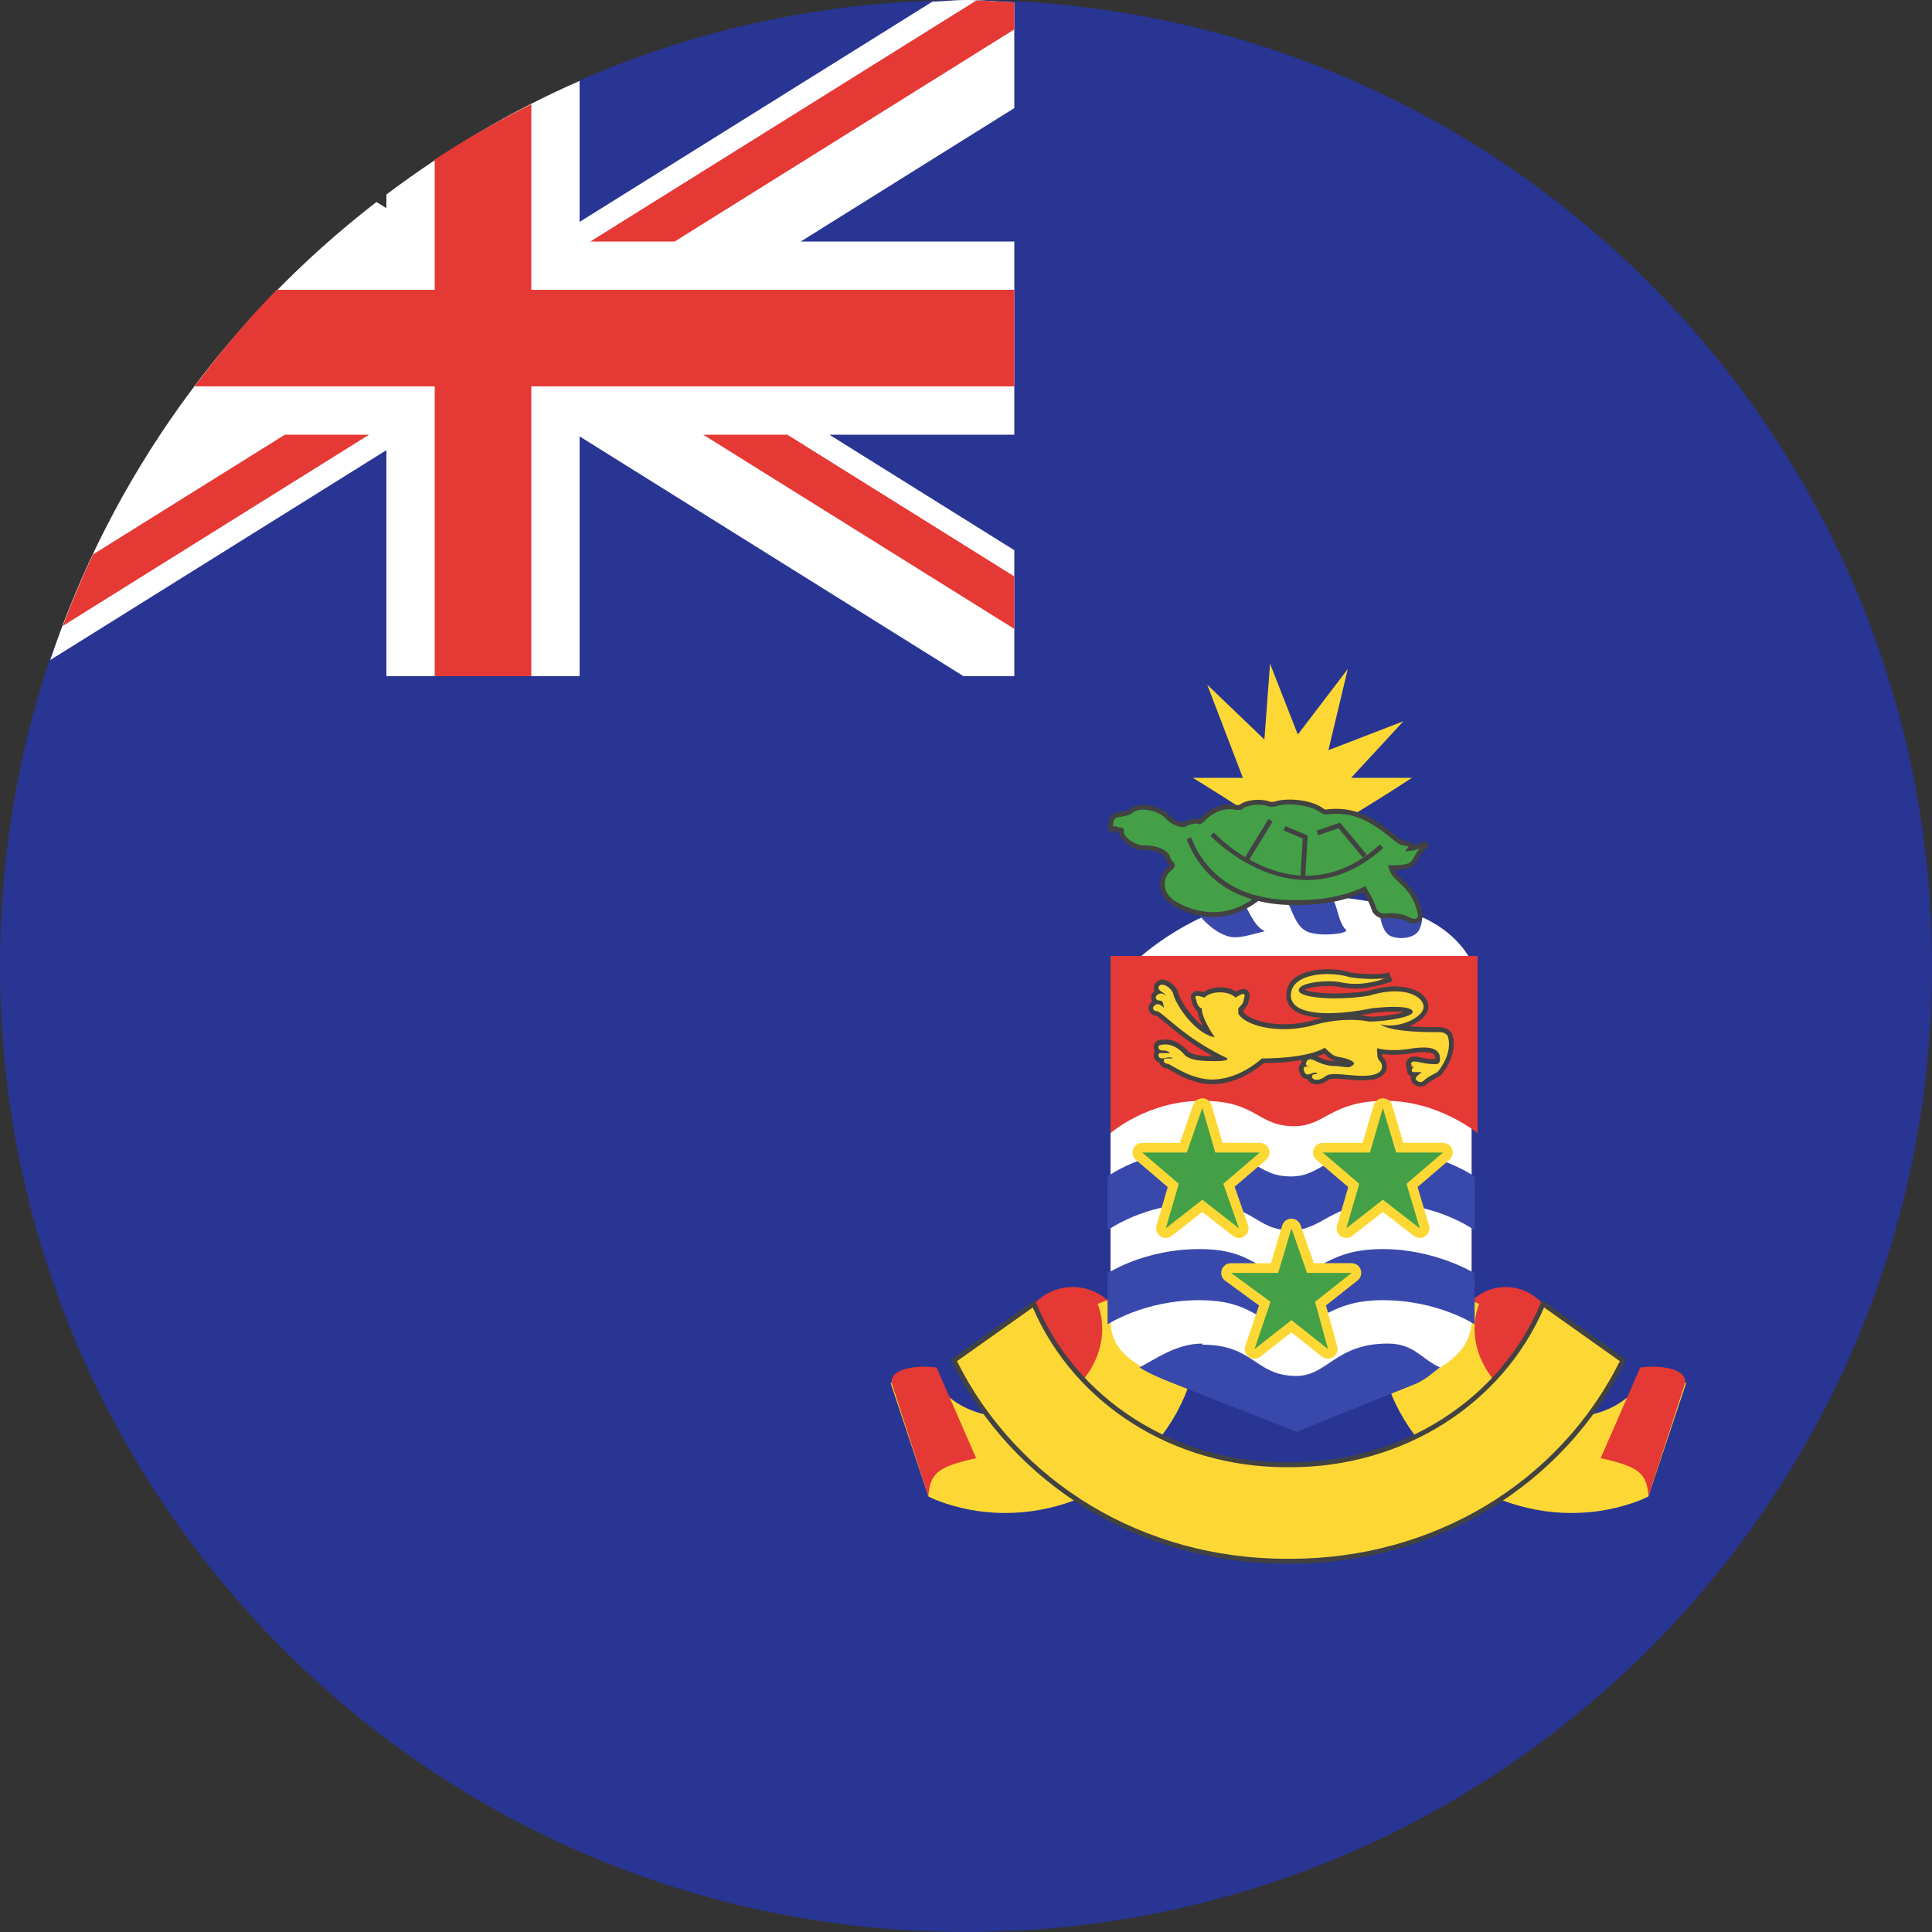 <svg xmlns="http://www.w3.org/2000/svg" viewBox="4 4 40 40"><rect x="4" y="4" width="40" height="40" fill="#333333" stroke="none"/><path fill="#283593" d="M44,24c0,11.046-8.954,20-20,20S4,35.046,4,24c0-2.216,0.36-4.348,1.026-6.341 C6.311,13.812,14.489,11,14.489,11s0.04-4.693,1.507-5.334C18.447,4.594,21.154,4,24,4C35.046,4,44,12.954,44,24z"/><path fill="#fff" d="M16,8.594V5.675c-1.432,0.626-2.767,1.424-4,2.352V8.31l-0.206-0.128 c-3.105,2.399-5.483,5.683-6.753,9.483L12,13.32V18h4v-4.965L23.949,18H25v-2.609L21.171,13H25V9h-4.421L25,6.238V4.05 C24.667,4.034,24.338,4,24,4c-0.235,0-0.464,0.027-0.697,0.035L16,8.594z"/><path fill="#e53935" d="M13,12v6h2v-6h10v-2H15V6.157c-0.689,0.348-1.36,0.725-2,1.148V10H9.729 c-0.613,0.625-1.174,1.299-1.701,2H13z"/><path fill="#e53935" d="M11.641,13H9.898l-3.972,2.479c-0.229,0.484-0.437,0.977-0.627,1.481L11.641,13z"/><path fill="#e53935" d="M24.213,4.011L16.223,9h1.746L25,4.609V4.05C24.738,4.037,24.478,4.014,24.213,4.011z"/><polygon fill="#e53935" points="25,15.934 20.301,13 18.559,13 25,17.02"/><path fill="#fff" d="M27.596,23.824c0,0,1.452-1.356,3.383-1.293c1.931,0.064,3,0.495,3.479,1.356 C31.234,23.968,27.596,23.824,27.596,23.824z"/><circle cx="26.209" cy="31.739" r="1.092" fill="#e53935"/><path fill="#fdd835" d="M23.223,34.984l-0.783-2.349l0.788-0.301c0.15,0.391,0.464,0.698,0.884,0.864 c0.451,0.178,0.966,0.175,1.448-0.01c0.965-0.369,1.487-1.353,1.166-2.193l1.864-0.714c0.715,1.868-0.324,4.008-2.317,4.771 c-0.476,0.183-0.971,0.273-1.463,0.273c-0.489,0-0.975-0.09-1.432-0.27C23.325,35.033,23.275,35.007,23.223,34.984z"/><ellipse cx="35.175" cy="31.739" fill="#e53935" rx="1.045" ry="1.092"/><path fill="#fdd835" d="M38.127,34.984l0.783-2.349l-0.788-0.301c-0.15,0.391-0.464,0.698-0.884,0.864 c-0.451,0.178-0.966,0.175-1.448-0.01c-0.965-0.369-1.488-1.353-1.166-2.193l-1.864-0.714c-0.715,1.868,0.324,4.008,2.317,4.771 c0.476,0.183,0.971,0.273,1.463,0.273c0.489,0,0.975-0.09,1.432-0.27C38.025,35.033,38.075,35.007,38.127,34.984z"/><path fill="#fff" d="M26.992,24.447v6.885c0,0.702,0.599,0.978,1.246,1.246l2.547,0.978l2.437-0.978 c0.654-0.221,1.246-0.599,1.246-1.246v-6.885H26.992"/><path fill="#3949ab" d="M34.531,29.472c0,0-0.757-0.557-1.9-0.557c-1.088,0-1.246,0.557-1.9,0.557 c-0.757,0-0.757-0.557-1.9-0.557c-1.143,0-1.9,0.557-1.9,0.557v-1.115c0,0,0.757-0.557,1.9-0.557s1.136,0.557,1.9,0.557 c0.654,0,0.757-0.557,1.9-0.557c1.088,0,1.9,0.557,1.9,0.557V29.472"/><path fill="#e53935" d="M26.992,23.793v3.668c0,0,0.757-0.67,1.9-0.67c1.136,0,1.136,0.526,1.9,0.526 c0.654,0,0.757-0.526,1.9-0.526c1.088,0,1.9,0.67,1.9,0.67v-3.668H26.992"/><path fill="#3949ab" d="M34.531,31.42c0,0-0.757-0.501-1.9-0.501c-1.088,0-1.246,0.501-1.9,0.501 c-0.757,0-0.757-0.501-1.9-0.501c-1.143,0-1.9,0.501-1.9,0.501v-1.058c0,0,0.757-0.501,1.9-0.501s1.136,0.501,1.9,0.501 c0.654,0,0.757-0.501,1.9-0.501c1.088,0,1.9,0.501,1.9,0.501V31.42"/><path fill="#3949ab" d="M28.893,31.817c-0.544,0-0.978,0.33-1.301,0.493c0.165,0.113,0.434,0.226,0.702,0.332l2.547,1.002 l2.492-1.002c0.22-0.113,0.265-0.169,0.478-0.332c-0.379-0.169-0.533-0.493-1.077-0.493c-1.088,0-1.246,0.671-1.9,0.671 c-0.861-0.007-0.861-0.648-1.942-0.648"/><path fill="#43a047" d="M29.974,32.03c-0.021,0-0.04-0.006-0.058-0.018c-0.036-0.026-0.052-0.072-0.037-0.114l0.308-0.908 l-0.76-0.555c-0.035-0.025-0.05-0.071-0.036-0.112c0.013-0.041,0.052-0.068,0.095-0.068h0.903l0.254-0.852 c0.013-0.042,0.05-0.07,0.094-0.071c0,0,0.001,0,0.002,0c0.042,0,0.08,0.026,0.095,0.066l0.3,0.856h0.851 c0.043,0,0.08,0.026,0.095,0.066c0.014,0.041,0.001,0.085-0.032,0.111l-0.705,0.558l0.251,0.914 c0.011,0.042-0.006,0.086-0.041,0.109c-0.018,0.012-0.036,0.017-0.056,0.017c-0.022,0-0.044-0.007-0.062-0.021l-0.694-0.55 l-0.703,0.551C30.018,32.023,29.995,32.03,29.974,32.03z"/><path fill="#fdd835" d="M30.738,29.431l0.323,0.923h0.923l-0.757,0.599l0.268,0.978l-0.757-0.599l-0.764,0.599 l0.331-0.978l-0.819-0.599h0.978L30.738,29.431 M30.738,29.231c-0.002,0-0.003,0-0.005,0c-0.087,0.002-0.162,0.06-0.187,0.143 l-0.233,0.78h-0.829c-0.087,0-0.163,0.056-0.19,0.138s0.002,0.172,0.072,0.224l0.701,0.512l-0.284,0.839 c-0.028,0.084,0.002,0.176,0.074,0.227c0.035,0.025,0.075,0.037,0.116,0.037c0.044,0,0.087-0.014,0.123-0.043l0.64-0.502 l0.633,0.501c0.036,0.029,0.08,0.043,0.124,0.043c0.038,0,0.077-0.011,0.11-0.033c0.072-0.048,0.105-0.136,0.083-0.22 l-0.233-0.85l0.654-0.517c0.067-0.053,0.093-0.142,0.065-0.223s-0.104-0.134-0.189-0.134h-0.781l-0.276-0.789 C30.898,29.285,30.823,29.231,30.738,29.231L30.738,29.231z"/><path fill="#43a047" d="M28.136,29.531c-0.02,0-0.039-0.005-0.056-0.017c-0.036-0.024-0.053-0.069-0.04-0.111l0.25-0.86 l-0.708-0.604c-0.032-0.027-0.044-0.071-0.029-0.11c0.015-0.04,0.052-0.065,0.094-0.065h0.852l0.3-0.856 c0.015-0.04,0.053-0.066,0.095-0.066c0.001,0,0.002,0,0.003,0c0.043,0.001,0.081,0.03,0.093,0.071l0.248,0.852h0.848 c0.042,0,0.079,0.025,0.094,0.065c0.015,0.039,0.003,0.083-0.029,0.11l-0.705,0.602l0.302,0.858c0.015,0.042,0,0.089-0.036,0.114 c-0.018,0.013-0.038,0.019-0.059,0.019c-0.021,0-0.044-0.007-0.062-0.021l-0.696-0.544l-0.695,0.544 C28.18,29.524,28.157,29.531,28.136,29.531z"/><path fill="#fdd835" d="M28.893,26.939l0.268,0.923h0.923l-0.757,0.647l0.324,0.922l-0.757-0.592l-0.757,0.592 l0.268-0.922l-0.757-0.647h0.923L28.893,26.939 M28.893,26.739c-0.085,0-0.161,0.054-0.189,0.134l-0.276,0.789h-0.781 c-0.084,0-0.159,0.052-0.188,0.131c-0.029,0.079-0.006,0.167,0.058,0.221l0.659,0.563l-0.232,0.798 c-0.024,0.083,0.008,0.173,0.08,0.222c0.034,0.023,0.073,0.034,0.112,0.034c0.044,0,0.087-0.014,0.123-0.042l0.634-0.496 l0.634,0.496c0.036,0.028,0.08,0.042,0.123,0.042c0.041,0,0.082-0.012,0.117-0.038c0.072-0.052,0.101-0.145,0.072-0.229 l-0.278-0.793l0.653-0.558c0.064-0.054,0.087-0.143,0.058-0.221s-0.104-0.131-0.188-0.131h-0.773l-0.227-0.779 c-0.024-0.083-0.1-0.142-0.187-0.144C28.896,26.739,28.894,26.739,28.893,26.739L28.893,26.739z"/><path fill="#43a047" d="M33.395,29.531c-0.021,0-0.043-0.007-0.062-0.021l-0.702-0.544l-0.695,0.544 c-0.018,0.014-0.04,0.021-0.062,0.021c-0.02,0-0.039-0.005-0.056-0.017c-0.036-0.024-0.053-0.069-0.04-0.111l0.249-0.86 l-0.708-0.604c-0.031-0.027-0.043-0.071-0.028-0.11c0.015-0.04,0.052-0.065,0.094-0.065h0.902l0.248-0.852 c0.012-0.042,0.051-0.071,0.096-0.071l0,0c0.044,0,0.083,0.028,0.096,0.071l0.254,0.852h0.896c0.042,0,0.079,0.025,0.094,0.065 c0.015,0.039,0.003,0.083-0.028,0.11l-0.708,0.604l0.256,0.86c0.013,0.041-0.003,0.086-0.039,0.11 C33.434,29.525,33.414,29.531,33.395,29.531z"/><path fill="#fdd835" d="M32.631,26.939l0.275,0.923h0.971l-0.757,0.647l0.275,0.922l-0.764-0.592l-0.757,0.592 l0.268-0.922l-0.757-0.647h0.978L32.631,26.939 M32.631,26.739C32.631,26.739,32.631,26.739,32.631,26.739 c-0.089,0-0.167,0.059-0.192,0.144l-0.227,0.779h-0.827c-0.084,0-0.159,0.052-0.188,0.131c-0.029,0.079-0.006,0.167,0.058,0.221 l0.659,0.563l-0.232,0.798c-0.024,0.083,0.008,0.173,0.08,0.221c0.034,0.023,0.073,0.034,0.112,0.034 c0.044,0,0.087-0.014,0.123-0.042l0.635-0.496l0.641,0.497c0.036,0.028,0.079,0.042,0.122,0.042c0.039,0,0.079-0.012,0.113-0.035 c0.072-0.049,0.103-0.139,0.079-0.222l-0.238-0.798l0.658-0.563c0.064-0.054,0.087-0.143,0.058-0.221 c-0.029-0.079-0.104-0.131-0.188-0.131h-0.822l-0.233-0.78C32.797,26.797,32.719,26.739,32.631,26.739L32.631,26.739z"/><path fill="#fdd835" d="M33.39,26.452l-0.098-0.055c-0.026-0.125,0.021-0.162,0.066-0.199l-0.086,0.048 c-0.102-0.093-0.084-0.147-0.035-0.195c-0.078-0.067-0.023-0.125,0.035-0.125c0.051,0,0.098,0.01,0.152,0.021 c0.073,0.016,0.157,0.033,0.281,0.033c0.061-0.119,0.061-0.244-0.232-0.244c-0.056,0-0.121,0.004-0.195,0.014 c-0.134,0.027-0.285,0.041-0.423,0.041c-0.145,0-0.271-0.016-0.355-0.043c0.065,0.111,0.067,0.146,0.106,0.186 c0.065,0.066,0.073,0.216,0.007,0.282c-0.072,0.072-0.198,0.105-0.397,0.105c-0.116,0-0.24-0.011-0.35-0.021 c-0.083-0.008-0.156-0.015-0.211-0.015c-0.047,0-0.146,0-0.185,0.041c-0.094,0.065-0.163,0.078-0.206,0.078 c-0.097,0-0.148-0.059-0.148-0.113c0-0.002,0-0.004,0-0.005l-0.037,0.009c-0.039,0-0.092-0.018-0.119-0.099l-0.007-0.022 l0.004-0.094c0.008-0.014,0.02-0.024,0.032-0.032l0.028-0.11c0.04-0.043,0.074-0.058,0.113-0.058c0.046,0,0.09,0.021,0.146,0.046 c0.086,0.04,0.202,0.095,0.385,0.095c0.036,0,0.079,0.006,0.123,0.013c0.04,0.006,0.08,0.012,0.115,0.012 c0.087-0.024,0.067-0.046-0.048-0.084l-0.114-0.024c-0.118-0.021-0.168-0.038-0.339-0.209c-0.292,0.213-0.985,0.235-1.267,0.235 c-0.301,0.277-0.678,0.437-1.028,0.437c-0.042,0-0.084-0.002-0.125-0.007c-0.305-0.035-0.566-0.187-0.707-0.268 c-0.04-0.022-0.086-0.049-0.099-0.052h-0.034l-0.082-0.075c-0.005-0.012-0.008-0.024-0.008-0.036 c-0.046-0.006-0.087-0.035-0.103-0.074l-0.013-0.031l0.043-0.09l0.02-0.001l-0.05-0.043c-0.017-0.041-0.006-0.085,0.03-0.121 c0.065-0.023,0.109-0.028,0.15-0.028c0.144,0,0.277,0.063,0.408,0.194c0.102,0.15,0.413,0.15,0.619,0.15 c0.054,0,0.198,0,0.226-0.021c-0.592-0.227-0.986-0.559-1.223-0.758c-0.087-0.073-0.177-0.148-0.203-0.153h-0.033l-0.085-0.075 c-0.017-0.041-0.006-0.085,0.03-0.12l0.015-0.015l0.069-0.027l-0.059-0.059c-0.017-0.041-0.006-0.085,0.03-0.12l0.015-0.015 l0.058-0.02c-0.056-0.058-0.061-0.093-0.047-0.127l0.013-0.03l0.107-0.044c0.082,0,0.206,0.073,0.266,0.192 c0.053,0.25,0.432,0.78,0.77,0.882c-0.1-0.076-0.266-0.352-0.266-0.535c-0.007,0.007-0.013,0.011-0.02,0.011 c-0.041,0-0.091-0.113-0.091-0.176l-0.01-0.104c0.049-0.017,0.086-0.023,0.119-0.023c0.041,0,0.076,0.011,0.121,0.025 c-0.005-0.034,0.103-0.112,0.308-0.112c0.147,0,0.282,0.047,0.359,0.125c0.026-0.067,0.08-0.092,0.12-0.092 c0.087,0.063,0.085,0.112,0.057,0.197c0.002,0.061-0.063,0.127-0.122,0.185l0.015,0.075c0.092,0.147,0.473,0.272,0.897,0.272 c0.226,0,0.454-0.034,0.662-0.1c0.244-0.062,0.483-0.094,0.712-0.094c0.146,0,0.28,0.013,0.4,0.038 c0.349-0.001,0.802-0.094,0.841-0.157l0,0c-0.006,0-0.05-0.049-0.336-0.049c-0.129,0-0.283,0.01-0.454,0.029 c-0.327,0.066-0.643,0.103-0.908,0.103c-0.684,0-0.827-0.229-0.827-0.421c0-0.306,0.302-0.488,0.807-0.488 c0.168,0,0.337,0.023,0.451,0.062c0.125,0.024,0.311,0.038,0.477,0.038c0.136,0,0.251-0.009,0.316-0.024 c-0.002,0.001-0.003,0.002-0.004,0.003l0.015,0.046l0.031-0.063l0.016,0.048l-0.035,0.064l-0.026-0.095 c-0.245,0.183-0.465,0.224-0.664,0.224c-0.114,0-0.217-0.014-0.317-0.034c-0.062-0.013-0.146-0.02-0.239-0.02 c-0.342,0-0.568,0.082-0.568,0.136c0.005,0.03,0.188,0.117,0.706,0.117c0.226,0,0.474-0.018,0.702-0.056 c0.188-0.06,0.371-0.09,0.538-0.09c0.416,0,0.641,0.191,0.641,0.372c0,0.196-0.334,0.403-0.674,0.432 c0.211,0.02,0.502,0.042,0.853,0.042l0.104-0.001c0.118,0,0.183,0.066,0.205,0.095c0.13,0.37-0.143,0.745-0.217,0.818 c-0.13,0.071-0.224,0.12-0.269,0.165l-0.015,0.015l-0.104,0.041H33.39z"/><path fill="#424242" d="M31.487,24.167c0.17,0,0.33,0.024,0.435,0.06c0.134,0.027,0.323,0.041,0.493,0.041 c0.134,0,0.255-0.009,0.327-0.026c-0.286,0.093-0.497,0.128-0.679,0.128c-0.11,0-0.209-0.013-0.307-0.033 c-0.067-0.014-0.155-0.021-0.249-0.021c-0.282,0-0.618,0.062-0.618,0.186c0,0.107,0.339,0.168,0.755,0.168 c0.228,0,0.48-0.018,0.711-0.057c0.201-0.063,0.379-0.088,0.529-0.088c0.38,0,0.59,0.165,0.59,0.322 c0,0.178-0.362,0.385-0.702,0.385c-0.068,0-0.135-0.008-0.198-0.027c0.187,0.145,0.819,0.165,1.125,0.165 c0.043,0,0.08,0,0.108-0.001c0.001,0,0.003,0,0.004,0c0.11,0,0.161,0.077,0.162,0.077c0.11,0.324-0.145,0.682-0.214,0.751 c-0.103,0.055-0.214,0.11-0.268,0.165c-0.027,0.027-0.055,0.041-0.083,0.041s-0.055-0.014-0.083-0.041 c-0.055-0.055,0.055-0.11,0.11-0.165c-0.055,0-0.11,0-0.165,0c-0.055,0-0.055-0.055,0-0.11c-0.11,0-0.055-0.11,0-0.11 c0.11,0,0.213,0.055,0.434,0.055c0.055,0,0.11,0,0.11-0.11c0-0.136-0.075-0.235-0.343-0.235c-0.058,0-0.124,0.005-0.201,0.014 c-0.134,0.027-0.282,0.041-0.417,0.041c-0.135,0-0.257-0.014-0.34-0.041c0,0.158,0,0.214,0.055,0.268 c0.055,0.055,0.062,0.158,0.007,0.213c-0.071,0.071-0.21,0.091-0.363,0.091c-0.204,0-0.434-0.036-0.56-0.036 c-0.055,0-0.166,0-0.221,0.055c-0.067,0.047-0.125,0.064-0.17,0.064c-0.062,0-0.098-0.032-0.098-0.064 c0-0.055,0.055-0.055,0.11-0.055c-0.01-0.024-0.026-0.032-0.046-0.032c-0.043,0-0.102,0.041-0.151,0.041 c-0.03,0-0.056-0.015-0.072-0.064c-0.055-0.11,0.055-0.11,0.165-0.11c-0.11,0-0.165,0-0.11-0.11 c0.022-0.022,0.044-0.031,0.068-0.031c0.097,0,0.228,0.141,0.531,0.141c0.069,0,0.165,0.024,0.238,0.024 c0.036,0,0.067-0.006,0.085-0.024c0.103-0.055,0.047-0.103-0.118-0.158c-0.213-0.055-0.213,0-0.434-0.221 c-0.379,0.221-1.191,0.221-1.301,0.221c-0.334,0.289-0.702,0.436-1.029,0.436c-0.04,0-0.08-0.002-0.119-0.007 c-0.419-0.048-0.748-0.319-0.808-0.319c-0.055,0-0.11-0.055-0.055-0.11c0,0,0.11,0,0.165,0c-0.018-0.018-0.043-0.024-0.07-0.024 c-0.053,0-0.114,0.024-0.151,0.024c-0.055,0-0.11-0.055-0.055-0.11h0.22c-0.055-0.055-0.11-0.055-0.165-0.055 s-0.11-0.055-0.055-0.11c0.041-0.01,0.079-0.015,0.116-0.015c0.162,0,0.283,0.09,0.373,0.18c0.11,0.165,0.434,0.165,0.654,0.165 c0.103,0,0.268,0,0.268-0.055c-0.923-0.434-1.356-0.978-1.467-0.978c-0.055,0-0.11-0.055-0.055-0.11 c0.023-0.023,0.046-0.036,0.073-0.036c0.038,0,0.083,0.027,0.148,0.091c0,0,0,0,0,0c0,0,0,0,0,0c-0.055-0.055,0-0.165-0.11-0.165 c-0.055,0-0.11-0.055-0.055-0.11c0.023-0.023,0.055-0.036,0.089-0.036c0.048,0,0.099,0.027,0.131,0.091 c-0.055-0.11-0.11-0.11-0.165-0.165c-0.055-0.055,0-0.11,0.055-0.11c0.055,0,0.166,0.055,0.221,0.165 c0.055,0.268,0.489,0.868,0.867,0.923c0,0-0.268-0.379-0.268-0.599c-0.055,0-0.11-0.11-0.11-0.165 c-0.032-0.064-0.027-0.091,0.016-0.091c0.031,0,0.08,0.013,0.149,0.036c0.055-0.055,0.158-0.11,0.323-0.11 c0.158,0,0.268,0.055,0.323,0.11c0.074-0.05,0.126-0.077,0.156-0.077c0.036,0,0.039,0.041,0.009,0.132 c0,0.055-0.055,0.11-0.11,0.165c0,0.055,0,0.055,0,0.11c0.107,0.187,0.492,0.323,0.948,0.323c0.217,0,0.45-0.031,0.677-0.102 c0.254-0.064,0.492-0.091,0.699-0.091c0.146,0,0.278,0.013,0.389,0.036c0.323,0,0.899-0.09,0.899-0.2 c0-0.071-0.148-0.105-0.385-0.105c-0.13,0-0.286,0.01-0.459,0.029c-0.31,0.063-0.628,0.102-0.903,0.102 c-0.445,0-0.777-0.102-0.777-0.37C30.731,24.274,31.13,24.167,31.487,24.167 M32.789,24.226 c-0.012,0.006-0.028,0.011-0.047,0.016C32.758,24.237,32.773,24.232,32.789,24.226 M31.487,24.067 c-0.152,0-0.372,0.018-0.555,0.104c-0.197,0.093-0.301,0.243-0.301,0.434c0,0.203,0.135,0.442,0.76,0.468 c-0.049,0.01-0.098,0.021-0.148,0.034c-0.209,0.065-0.432,0.099-0.652,0.099c-0.435,0-0.752-0.127-0.848-0.253v-0.039 c0.052-0.054,0.102-0.114,0.109-0.188c0.023-0.071,0.036-0.143-0.004-0.199c-0.024-0.033-0.062-0.052-0.104-0.052 c-0.04,0-0.084,0.015-0.15,0.055c-0.065-0.042-0.172-0.088-0.329-0.088c-0.17,0-0.28,0.051-0.345,0.098 c-0.057-0.017-0.095-0.024-0.127-0.024c-0.071,0-0.105,0.038-0.119,0.06c-0.035,0.057-0.013,0.12,0.004,0.158 c0.009,0.067,0.05,0.157,0.114,0.205c0.015,0.097,0.059,0.205,0.109,0.302c-0.249-0.192-0.48-0.54-0.515-0.713l-0.003-0.013 l-0.006-0.012c-0.069-0.138-0.212-0.221-0.31-0.221c-0.073,0-0.14,0.043-0.166,0.106c-0.017,0.042-0.015,0.086,0.005,0.126 c-0.007,0.005-0.014,0.011-0.02,0.018c-0.05,0.05-0.065,0.116-0.041,0.175c0.003,0.008,0.007,0.015,0.011,0.022 c-0.009,0.007-0.018,0.015-0.026,0.023c-0.05,0.05-0.065,0.116-0.041,0.175c0.026,0.063,0.093,0.106,0.166,0.106 c0.01,0.008,0.095,0.079,0.169,0.141c0.202,0.17,0.518,0.437,0.987,0.691c-0.185-0.001-0.454-0.009-0.529-0.121 c-0.153-0.156-0.299-0.224-0.457-0.224c-0.046,0-0.093,0.006-0.14,0.018l-0.027,0.007l-0.02,0.02 c-0.05,0.05-0.065,0.115-0.041,0.175c0.004,0.009,0.008,0.017,0.013,0.025c-0.027,0.044-0.032,0.094-0.013,0.14 c0.019,0.045,0.058,0.08,0.105,0.096c0.001,0.005,0.003,0.01,0.005,0.015c0.026,0.063,0.093,0.106,0.166,0.106 c0,0.004,0.03,0.022,0.07,0.045c0.144,0.083,0.411,0.237,0.727,0.273c0.042,0.005,0.086,0.007,0.13,0.007 c0.352,0,0.73-0.155,1.066-0.436c0.183-0.001,0.494-0.012,0.789-0.065c-0.008,0.02-0.016,0.046-0.017,0.073 c-0.01,0.009-0.019,0.02-0.027,0.032c-0.021,0.034-0.037,0.091,0.004,0.172c0.033,0.103,0.119,0.118,0.158,0.119 c0.026,0.065,0.098,0.109,0.188,0.109c0.072,0,0.151-0.028,0.227-0.082c0.031-0.028,0.081-0.037,0.163-0.037 c0.053,0,0.125,0.007,0.206,0.014c0.111,0.01,0.236,0.022,0.354,0.022c0.214,0,0.351-0.038,0.433-0.12 c0.046-0.046,0.07-0.112,0.067-0.182c-0.003-0.066-0.03-0.128-0.074-0.172c-0.014-0.014-0.021-0.027-0.023-0.072 c0.084,0.012,0.17,0.016,0.238,0.016c0.146,0,0.301-0.015,0.438-0.043c0.064-0.008,0.127-0.012,0.181-0.012 c0.243,0,0.243,0.081,0.243,0.135c0,0.004,0,0.007,0,0.01c-0.004,0-0.007,0-0.01,0c-0.119,0-0.2-0.017-0.271-0.032 c-0.055-0.012-0.107-0.023-0.163-0.023c-0.086,0-0.164,0.08-0.164,0.168c0,0.03,0.01,0.059,0.027,0.082 c-0.007,0.031-0.006,0.061,0.006,0.089c0.014,0.035,0.042,0.06,0.078,0.073c-0.004,0.011-0.006,0.023-0.007,0.035 c-0.002,0.04,0.013,0.079,0.044,0.11c0.047,0.047,0.098,0.07,0.153,0.07c0.055,0,0.107-0.024,0.153-0.07 c0.039-0.039,0.131-0.088,0.213-0.131l0.031-0.017l0.013-0.007l0.011-0.011c0.078-0.078,0.367-0.476,0.238-0.854l-0.013-0.038 l-0.018-0.009c-0.036-0.039-0.108-0.097-0.225-0.097l-0.112,0.001c-0.193,0-0.369-0.007-0.521-0.02 c0.22-0.088,0.396-0.238,0.396-0.403c0-0.21-0.237-0.422-0.69-0.422c-0.172,0-0.36,0.031-0.559,0.093 c-0.201,0.033-0.448,0.053-0.681,0.053c-0.365,0-0.566-0.045-0.637-0.078c0.059-0.027,0.241-0.075,0.5-0.075 c0.089,0,0.17,0.007,0.229,0.019c0.116,0.024,0.22,0.035,0.328,0.035c0.205,0,0.43-0.042,0.706-0.131 c0.026-0.006,0.047-0.014,0.064-0.022l-0.077-0.184l-0.042,0.014c-0.062,0.014-0.173,0.022-0.3,0.022 c-0.176,0-0.353-0.015-0.473-0.039C31.835,24.091,31.661,24.067,31.487,24.067L31.487,24.067z M32.157,25.021 c0.089-0.014,0.181-0.03,0.273-0.049c0.162-0.018,0.312-0.027,0.439-0.027c0.087,0,0.15,0.005,0.195,0.011 c-0.161,0.048-0.466,0.094-0.708,0.094C32.299,25.036,32.231,25.027,32.157,25.021L32.157,25.021z M31.275,25.87 c0.05-0.017,0.097-0.035,0.14-0.056c0.107,0.101,0.166,0.136,0.243,0.156c-0.17-0.001-0.275-0.05-0.361-0.09 C31.29,25.877,31.283,25.874,31.275,25.87L31.275,25.87z"/><path fill="#fdd835" d="M31.972,20.106l1.083-1.173l-1.552,0.599l0.401-1.68l-1.034,1.356l-0.575-1.467l-0.117,1.57 l-1.184-1.136l0.739,1.93h-1.034c0,0,1.093,0.672,1.377,0.893h1.72c0.637-0.368,1.435-0.893,1.435-0.893H31.972z"/><path fill="#3949ab" d="M32.876,22.541c-0.204-0.026-0.339-0.035-0.422,0.034c0.122,0.12,0.077,0.64,0.313,0.793 c0.165,0.094,0.566,0.08,0.636-0.164C33.495,22.979,33.468,22.661,32.876,22.541L32.876,22.541z"/><path fill="#3949ab" d="M30.565,22.539c0.062-0.067,0.193-0.094,0.461-0.106c0.289-0.014,0.472,0.017,0.574,0.183 c0.107,0.209,0.109,0.488,0.279,0.649c-0.06,0.09-0.661,0.126-0.85,0.004C30.772,23.132,30.709,22.642,30.565,22.539 L30.565,22.539z"/><path fill="#3949ab" d="M28.684,22.708c-0.009-0.107,0.146-0.128,0.546-0.157c0.398-0.05,0.423-0.03,0.58,0.245 c0.08,0.147,0.191,0.403,0.377,0.483c-0.483,0.122-0.634,0.189-0.913,0.044c-0.21-0.103-0.456-0.359-0.509-0.465 C28.736,22.795,28.73,22.729,28.684,22.708L28.684,22.708z"/><path fill="#43a047" d="M33.458,21.49c-0.084,0.025-0.141,0.06-0.257,0.074c0.044-0.054,0.004-0.097-0.104-0.103 c-0.113-0.011-0.187-0.091-0.235-0.129c-0.457-0.37-0.833-0.597-1.431-0.518c-0.024-0.013-0.047-0.025-0.071-0.038 c-0.193-0.16-0.713-0.22-0.973-0.124c-0.029,0.001-0.06,0.002-0.089,0.003c-0.186-0.078-0.497-0.047-0.621,0.064 c-0.023,0-0.044,0.001-0.067,0.002c-0.273-0.058-0.533,0.054-0.737,0.272l0,0c-0.014,0.007-0.028,0.015-0.043,0.021 c-0.091-0.039-0.257,0.02-0.324,0.064c-0.131-0.013-0.248-0.073-0.333-0.165c-0.173-0.192-0.605-0.279-0.769-0.11 c-0.064,0.042-0.153,0.042-0.219,0.062c-0.112,0-0.237,0.103-0.174,0.318c0.084-0.062,0.112,0.002,0.18,0.002 c0.043-0.02,0.024,0.021,0.028,0.064c0.009,0.107,0.273,0.324,0.496,0.303c0.246,0.001,0.365,0.086,0.413,0.129 c0.073,0.064,0.026,0.043,0.08,0.15c0.073,0.064,0.096,0.086-0.008,0.171c-0.146,0.129-0.233,0.427,0.056,0.664 c0.3,0.208,1.035,0.515,1.787-0.068c0.286,0.075,0.634,0.104,1.078,0.081c0.448-0.022,0.838-0.128,1.129-0.266 c0.121,0.195,0.174,0.316,0.205,0.418c0.03,0.084,0.147,0.161,0.301,0.126c0.156-0.013,0.339,0.035,0.433,0.091 c0.117,0.054,0.27,0.018,0.21-0.171c-0.139-0.589-0.524-0.641-0.592-0.915c0.225,0.002,0.38-0.013,0.461-0.106 c0.06-0.092,0.135-0.251,0.22-0.302C33.548,21.503,33.544,21.46,33.458,21.49z"/><path fill="#424242" d="M33.283,23.121c-0.038,0-0.079-0.009-0.118-0.027c-0.09-0.053-0.262-0.094-0.409-0.086 c-0.172,0.042-0.312-0.051-0.352-0.159c-0.032-0.106-0.085-0.219-0.177-0.371c-0.318,0.143-0.71,0.232-1.106,0.252 c-0.427,0.024-0.774-0.002-1.07-0.076c-0.864,0.653-1.673,0.16-1.826,0.055c-0.173-0.142-0.21-0.292-0.212-0.393 c-0.003-0.131,0.056-0.265,0.151-0.35c0.048-0.039,0.055-0.053,0.055-0.056c-0.003-0.004-0.028-0.025-0.046-0.04l-0.012-0.016 c-0.024-0.05-0.031-0.076-0.035-0.094c-0.003-0.013-0.003-0.015-0.033-0.042c-0.048-0.043-0.161-0.115-0.38-0.116 c-0.012,0.001-0.023,0.002-0.034,0.002c-0.14,0-0.285-0.078-0.378-0.156c-0.038-0.031-0.127-0.114-0.134-0.195 c-0.001-0.006-0.001-0.013-0.001-0.02c-0.022-0.003-0.041-0.011-0.057-0.018c-0.033-0.014-0.041-0.015-0.071,0.007l-0.058,0.043 l-0.02-0.069c-0.043-0.146-0.006-0.237,0.033-0.288c0.043-0.057,0.11-0.091,0.182-0.093c0.021-0.006,0.046-0.011,0.071-0.015 c0.046-0.009,0.094-0.017,0.128-0.039c0.061-0.064,0.165-0.101,0.305-0.099c0.2,0.004,0.417,0.093,0.529,0.217 c0.074,0.08,0.175,0.132,0.284,0.146c0.076-0.043,0.229-0.093,0.333-0.066c0.005-0.003,0.01-0.005,0.015-0.008 c0.222-0.238,0.499-0.343,0.773-0.282l0.044-0.002c0.143-0.112,0.445-0.144,0.648-0.064l0.07-0.003 c0.288-0.099,0.813-0.029,1.015,0.135l0.049,0.026c0.587-0.074,0.96,0.133,1.452,0.531c0.008,0.007,0.017,0.014,0.026,0.022 c0.046,0.039,0.103,0.088,0.182,0.096c0.085,0.005,0.139,0.03,0.159,0.076c0.002,0.004,0.004,0.009,0.006,0.015 c0.037-0.009,0.069-0.021,0.102-0.033c0.024-0.009,0.049-0.018,0.075-0.026c0.081-0.027,0.113-0.002,0.127,0.021 c0.013,0.022,0.021,0.068-0.054,0.13c-0.059,0.035-0.115,0.133-0.161,0.211c-0.017,0.028-0.033,0.056-0.048,0.079 c-0.088,0.102-0.227,0.127-0.432,0.129c0.034,0.066,0.093,0.121,0.162,0.188c0.143,0.134,0.32,0.301,0.406,0.666 c0.039,0.122-0.006,0.187-0.037,0.213C33.375,23.107,33.331,23.121,33.283,23.121z M32.803,22.906c0.159,0,0.322,0.049,0.408,0.1 c0.047,0.021,0.103,0.022,0.13-0.001c0.028-0.025,0.016-0.081,0.006-0.111c-0.08-0.341-0.238-0.489-0.378-0.621 c-0.099-0.093-0.184-0.173-0.215-0.298l-0.016-0.062l0.065,0.001c0.016,0,0.03,0,0.046,0c0.186,0,0.314-0.018,0.377-0.09 c0.011-0.016,0.025-0.042,0.042-0.069c0.038-0.065,0.08-0.137,0.127-0.188c-0.052,0.02-0.106,0.039-0.189,0.049l-0.121,0.014 l0.076-0.095c0.004-0.004,0.005-0.008,0.006-0.009l0,0c-0.005,0-0.023-0.011-0.074-0.014c-0.112-0.011-0.188-0.076-0.239-0.12 l-0.023-0.02c-0.476-0.386-0.842-0.585-1.393-0.508l-0.017,0.002l-0.086-0.047c-0.182-0.148-0.685-0.213-0.931-0.121L30.389,20.7 l-0.1,0.005L30.278,20.7c-0.168-0.07-0.46-0.042-0.568,0.055l-0.013,0.012l-0.092,0.003l-0.007-0.001 c-0.243-0.055-0.486,0.039-0.69,0.258l-0.013,0.01c-0.021,0.012-0.034,0.019-0.048,0.024l-0.02,0.007L28.81,21.06 c-0.065-0.029-0.211,0.017-0.277,0.061l-0.015,0.01L28.5,21.128c-0.14-0.014-0.27-0.078-0.365-0.181 c-0.094-0.104-0.285-0.182-0.456-0.184c-0.004,0-0.007-0.001-0.01-0.001c-0.103,0-0.184,0.027-0.23,0.076 c-0.061,0.04-0.121,0.051-0.175,0.061c-0.023,0.004-0.046,0.008-0.067,0.014l-0.014,0.002c-0.001,0-0.001,0-0.002,0 c-0.042,0-0.082,0.02-0.107,0.054c-0.026,0.035-0.036,0.083-0.029,0.142c0.046-0.013,0.078,0.003,0.104,0.014 c0.013,0.005,0.023,0.009,0.033,0.011c0.022-0.007,0.043-0.006,0.06,0.006c0.03,0.021,0.028,0.055,0.026,0.077 c0,0.008-0.001,0.018,0,0.026c0.002,0.02,0.029,0.069,0.099,0.128c0.081,0.067,0.218,0.142,0.343,0.131 c0.244,0.001,0.38,0.077,0.451,0.142c0.047,0.041,0.057,0.059,0.064,0.094c0.003,0.013,0.007,0.029,0.022,0.062 c0.04,0.035,0.073,0.066,0.072,0.113c0,0.047-0.036,0.085-0.09,0.128c-0.057,0.05-0.118,0.149-0.116,0.271 c0.002,0.115,0.062,0.224,0.173,0.314c0.141,0.097,0.908,0.564,1.725-0.068l0.02-0.016l0.023,0.006 c0.289,0.076,0.639,0.101,1.062,0.08c0.402-0.021,0.796-0.113,1.11-0.262l0.041-0.02l0.023,0.038 c0.11,0.181,0.173,0.31,0.209,0.432c0.021,0.054,0.11,0.119,0.242,0.091C32.762,22.907,32.782,22.906,32.803,22.906z"/><path fill="#e53935" d="M37.959,32.313L37.14,34.19c0.824,0.182,0.946,0.323,0.99,0.785l0.754-2.326 C38.951,32.361,38.441,32.25,37.959,32.313z"/><path fill="#e53935" d="M23.391,32.313l0.819,1.877c-0.824,0.182-0.946,0.323-0.99,0.785l-0.754-2.326 C22.399,32.361,22.909,32.25,23.391,32.313z"/><path fill="#fdd835" d="M35.955,30.998l-0.009-0.004c-0.847,2.024-2.899,3.333-5.227,3.333 c-0.014,0-0.029-0.001-0.043-0.001s-0.029,0.001-0.043,0.001c-2.329,0-4.381-1.308-5.228-3.333l-0.009,0.004l-1.646,1.169 c1.25,2.538,3.901,4.156,6.882,4.156c0.014,0,0.029-0.001,0.043-0.001s0.029,0.001,0.043,0.001c2.98,0,5.632-1.618,6.882-4.156 L35.955,30.998z"/><path fill="#424242" d="M30.719,36.373c-0.009,0-0.017,0-0.025-0.001l-0.019-0.001l-0.018,0.001 c-0.009,0.001-0.017,0.001-0.025,0.001c-3.002,0-5.656-1.604-6.928-4.184l-0.019-0.039l1.698-1.202l0.047-0.021l0.02,0.047 c0.839,2.006,2.873,3.303,5.182,3.303l0.019-0.001c0.018-0.002,0.033-0.002,0.051,0l0.018,0.001c2.309,0,4.343-1.297,5.182-3.303 l0.02-0.047l0.064,0.029l1.68,1.194l-0.019,0.038C36.374,34.77,33.72,36.373,30.719,36.373z M30.675,36.271 c0.009,0,0.017,0,0.025,0.001l0.019,0.001c2.948,0,5.557-1.566,6.818-4.091l-1.568-1.113c-0.869,2.012-2.922,3.308-5.25,3.308 c-0.009,0-0.017,0-0.025-0.001l-0.018-0.001l-0.019,0.001c-0.009,0.001-0.017,0.001-0.025,0.001c-2.327,0-4.381-1.296-5.25-3.307 l-1.569,1.112c1.262,2.524,3.87,4.091,6.819,4.091l0.018-0.001C30.658,36.271,30.666,36.271,30.675,36.271z"/><g><path fill="#424242" d="M30.028,22.647c-1.165-0.278-1.455-1.271-1.458-1.281l0.096-0.027 c0.003,0.01,0.279,0.947,1.386,1.211L30.028,22.647z"/></g><g><path fill="#424242" d="M31.062,22.22c-1.127,0-1.99-0.903-2.002-0.916l0.072-0.068c0.07,0.074,1.721,1.803,3.438,0.248 l0.066,0.074C32.095,22.049,31.554,22.22,31.062,22.22z"/></g><g><rect width=".94" height=".101" x="29.59" y="21.333" fill="#424242" transform="rotate(-58.465 30.06 21.384)"/></g><g><polygon fill="#424242" points="31.025,22.134 30.926,22.128 30.972,21.361 30.573,21.195 30.612,21.104 31.075,21.297"/></g><g><polygon fill="#424242" points="32.218,21.756 31.713,21.148 31.291,21.292 31.258,21.198 31.746,21.031 31.768,21.058 32.294,21.691"/></g></svg>